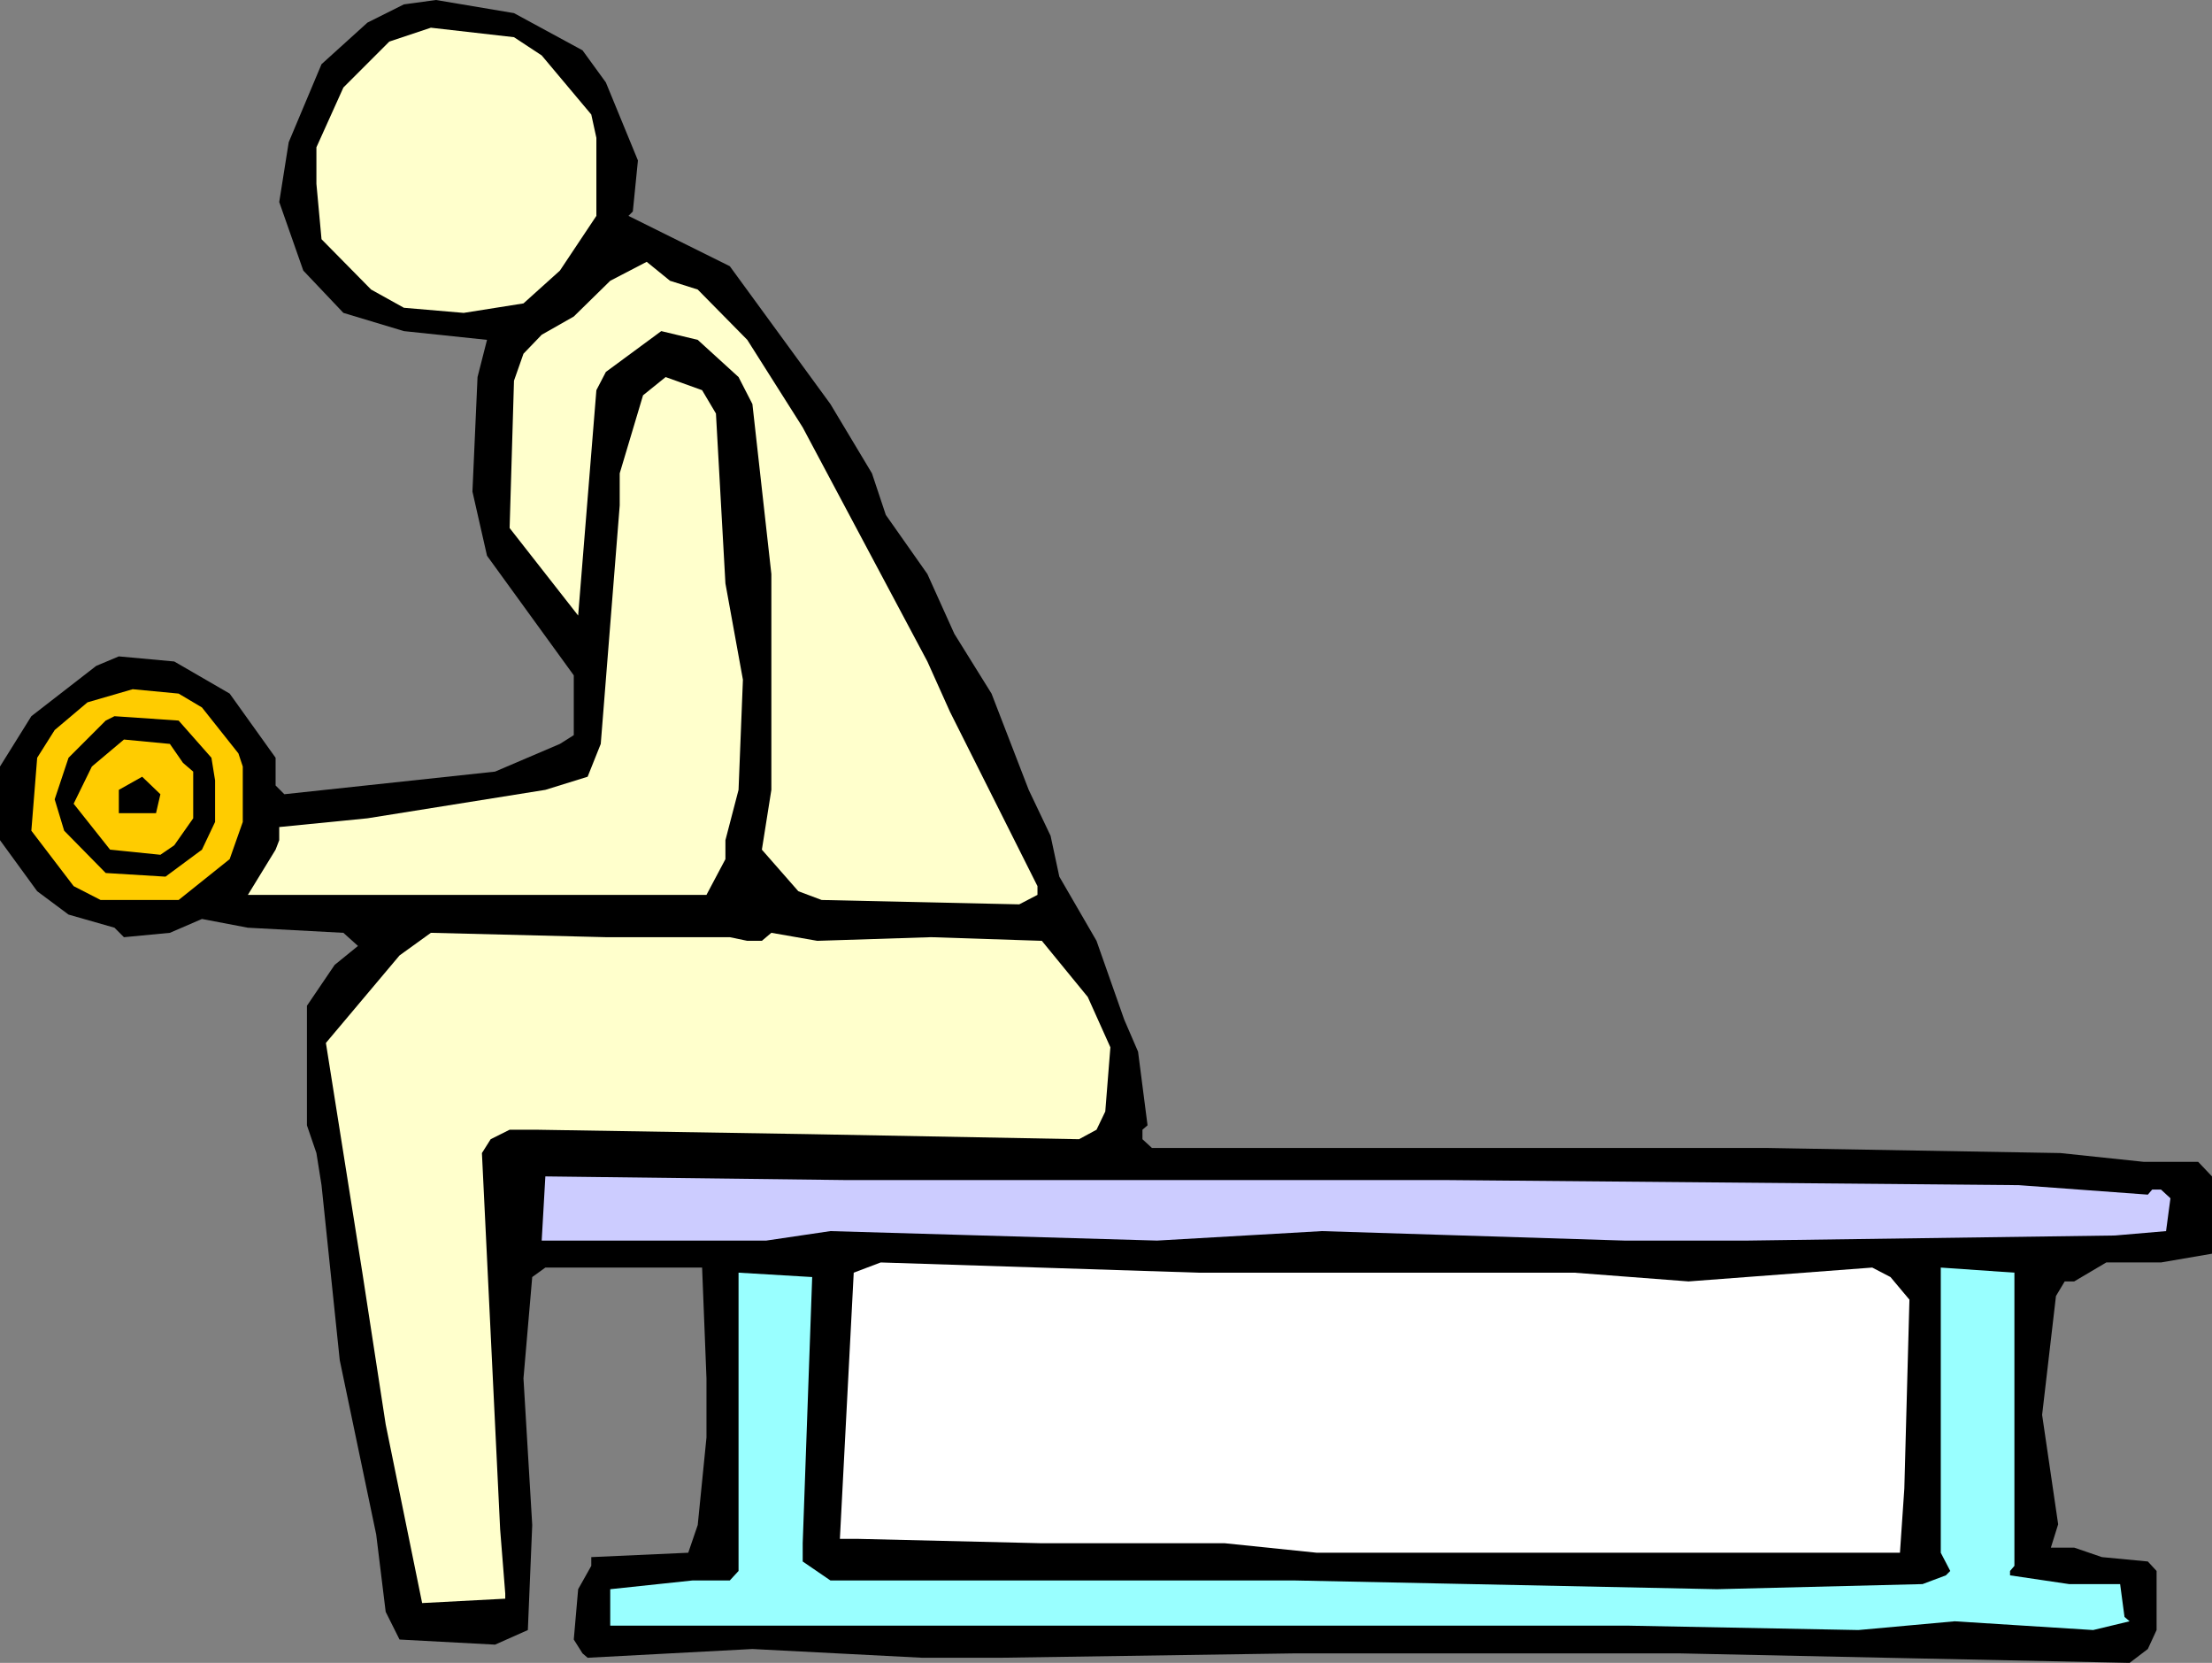 <?xml version="1.0" encoding="UTF-8" standalone="no"?>
<svg
   version="1.0"
   width="129.724mm"
   height="97.492mm"
   id="svg12"
   sodipodi:docname="Forearm 1.wmf"
   xmlns:inkscape="http://www.inkscape.org/namespaces/inkscape"
   xmlns:sodipodi="http://sodipodi.sourceforge.net/DTD/sodipodi-0.dtd"
   xmlns="http://www.w3.org/2000/svg"
   xmlns:svg="http://www.w3.org/2000/svg">
  <rect width="100%" height="100%" fill="#808080" stroke="none"/>
  <sodipodi:namedview
     id="namedview12"
     pagecolor="#ffffff"
     bordercolor="#000000"
     borderopacity="0.25"
     inkscape:showpageshadow="2"
     inkscape:pageopacity="0.0"
     inkscape:pagecheckerboard="0"
     inkscape:deskcolor="#d1d1d1"
     inkscape:document-units="mm" />
  <defs
     id="defs1">
    <pattern
       id="WMFhbasepattern"
       patternUnits="userSpaceOnUse"
       width="6"
       height="6"
       x="0"
       y="0" />
  </defs>
  <path
     style="fill:#000000;fill-opacity:1;fill-rule:evenodd;stroke:none"
     d="m 129.118,11.151 5.171,7.111 7.11,17.292 -1.131,11.313 -0.97,0.97 22.462,11.151 22.301,30.545 9.211,15.353 3.07,9.212 9.211,13.091 5.979,13.252 8.242,13.252 8.242,21.333 4.848,10.182 1.939,9.05 8.242,14.222 6.141,17.454 3.07,7.111 2.101,16.323 -1.131,0.97 v 2.101 l 2.101,1.939 h 136.229 l 65.125,1.131 18.422,1.939 h 12.12 l 3.07,3.232 v 17.131 l -11.312,1.939 h -12.12 l -7.11,4.202 h -2.101 l -1.939,3.232 -3.07,26.343 3.555,24.242 -1.616,5.172 h 5.171 l 6.141,2.101 10.181,0.97 1.939,2.101 v 13.091 l -1.939,4.202 -4.04,3.071 -53.974,-1.131 -45.733,-0.97 h -85.486 l -65.125,0.97 h -17.291 l -37.653,-1.939 -36.522,1.939 -1.131,-0.97 -1.939,-3.071 0.97,-11.151 2.909,-5.172 v -1.939 l 21.493,-0.97 2.101,-6.141 1.939,-19.393 v -13.091 l -0.97,-24.565 h -34.744 l -2.909,2.101 -1.939,22.464 1.939,32.484 -0.97,23.272 -7.272,3.232 -21.17,-1.131 -3.07,-6.141 -2.101,-17.131 -8.08,-38.625 -4.04,-38.787 -1.131,-7.111 -2.101,-6.141 v -26.504 l 6.141,-9.05 5.171,-4.202 -3.232,-2.909 -21.17,-1.131 -10.181,-1.939 -7.11,3.071 -10.181,0.97 L 25.371,205.57 15.19,202.661 8.242,197.49 0,186.177 v -16.323 l 6.949,-11.151 14.382,-11.151 5.01,-2.101 12.282,1.131 12.282,7.111 10.181,14.222 v 6.141 l 1.939,1.939 46.702,-5.01 14.382,-6.141 3.07,-1.939 v -13.252 l -19.23,-26.504 -3.232,-14.222 1.131,-25.373 2.101,-8.242 L 89.526,73.372 76.114,69.332 67.226,59.958 61.893,44.767 63.994,31.514 71.266,14.222 81.446,5.01 89.526,0.97 96.637,0 113.928,2.909 Z"
     id="path1" />
  <path
     style="fill:#ffffcc;fill-opacity:1;fill-rule:evenodd;stroke:none"
     d="m 120.069,12.283 10.989,13.091 1.131,5.172 v 17.292 l -8.08,12.121 -8.08,7.273 -13.251,2.101 L 89.526,68.2 82.254,64.16 71.266,53.009 70.134,40.726 V 32.646 L 76.114,19.393 86.294,9.212 95.505,6.141 113.928,8.242 Z"
     id="path2" />
  <path
     style="fill:#ffffcc;fill-opacity:1;fill-rule:evenodd;stroke:none"
     d="m 154.651,64.16 10.989,11.151 12.282,19.393 27.634,51.877 5.01,11.151 19.392,38.625 v 1.939 l -4.04,2.101 -43.794,-0.97 -5.171,-1.939 -8.08,-9.212 2.101,-13.252 v -47.837 l -4.202,-37.656 -3.07,-5.98 -9.05,-8.242 -8.08,-1.939 -12.282,9.05 -2.101,4.04 -4.04,49.938 -15.19,-19.393 0.97,-32.646 2.101,-5.98 4.04,-4.202 7.11,-4.04 8.08,-7.919 8.08,-4.202 5.171,4.202 z"
     id="path3" />
  <path
     style="fill:#ffffcc;fill-opacity:1;fill-rule:evenodd;stroke:none"
     d="m 158.691,91.634 2.101,37.656 3.878,21.333 -0.97,24.403 -2.909,11.151 v 4.202 l -4.202,7.919 H 54.944 l 6.141,-10.02 0.808,-2.101 v -2.909 l 19.554,-1.939 39.43,-6.303 9.373,-2.909 2.909,-7.273 4.202,-52.847 v -7.111 l 5.171,-17.292 5.01,-4.04 8.08,2.909 z"
     id="path4" />
  <path
     style="fill:#ffcc00;fill-opacity:1;fill-rule:evenodd;stroke:none"
     d="m 44.763,156.764 8.08,10.182 0.97,2.909 v 12.283 l -2.909,8.242 -11.312,9.05 h -17.291 l -5.979,-3.071 -9.373,-12.283 1.293,-16.161 3.878,-6.141 7.272,-6.141 10.019,-2.909 10.181,0.97 z"
     id="path5" />
  <path
     style="fill:#000000;fill-opacity:1;fill-rule:evenodd;stroke:none"
     d="m 46.864,167.915 0.808,5.01 v 9.212 l -2.909,6.141 -8.08,5.98 -13.251,-0.808 -9.211,-9.373 -2.101,-6.949 3.07,-9.212 8.242,-8.242 1.939,-0.97 14.221,0.97 z"
     id="path6" />
  <path
     style="fill:#ffcc00;fill-opacity:1;fill-rule:evenodd;stroke:none"
     d="m 40.562,169.046 2.262,1.939 v 10.343 l -4.202,5.98 -3.07,2.101 -11.15,-1.131 -8.08,-10.182 4.04,-8.242 7.11,-5.98 10.181,0.97 z"
     id="path7" />
  <path
     style="fill:#000000;fill-opacity:1;fill-rule:evenodd;stroke:none"
     d="M 34.582,180.197 H 26.341 v -5.172 l 5.171,-2.909 4.04,3.879 z"
     id="path8" />
  <path
     style="fill:#ffffcc;fill-opacity:1;fill-rule:evenodd;stroke:none"
     d="m 154.651,207.671 h 7.11 l 3.878,0.808 h 3.232 l 2.101,-1.778 10.181,1.778 25.21,-0.808 24.563,0.808 10.181,12.444 5.01,11.151 -1.131,14.222 -1.939,4.04 -3.878,2.101 -60.277,-1.131 -59.954,-0.97 h -5.979 l -4.202,2.101 -1.939,3.071 4.04,83.392 1.131,14.222 v 1.131 l -18.422,0.97 -8.08,-39.595 -5.171,-33.615 -8.08,-50.908 16.322,-19.393 6.949,-5.01 38.784,0.97 z"
     id="path9" />
  <path
     style="fill:#ccccff;fill-opacity:1;fill-rule:evenodd;stroke:none"
     d="m 225.917,261.488 h 94.374 l 127.179,1.131 28.603,2.101 0.97,-1.131 h 1.939 l 2.101,1.939 -0.97,7.273 -11.312,0.97 -81.446,1.131 h -27.31 l -67.064,-2.101 -36.522,2.101 -72.397,-2.101 -14.221,2.101 h -49.773 l 0.808,-14.222 66.418,0.808 z"
     id="path10" />
  <path
     style="fill:#ffffff;fill-opacity:1;fill-rule:evenodd;stroke:none"
     d="m 315.281,282.013 h 33.613 l 25.371,1.939 40.723,-3.071 4.04,2.101 4.202,5.01 -1.131,41.857 -0.97,14.222 H 291.849 l -20.362,-2.101 h -40.562 l -40.723,-0.97 h -4.04 l 3.07,-58.988 5.979,-2.263 70.296,2.263 z"
     id="path11" />
  <path
     style="fill:#99ffff;fill-opacity:1;fill-rule:evenodd;stroke:none"
     d="m 446.5,346.981 -0.97,1.131 v 0.97 l 13.09,1.939 h 11.312 l 0.97,7.273 1.131,0.97 -8.08,1.939 -30.704,-1.939 -21.331,1.939 -50.904,-0.97 H 135.259 v -8.081 l 18.261,-1.939 h 8.242 l 1.939,-2.101 v -66.099 l 16.322,0.97 -2.101,58.988 v 4.04 l 6.141,4.202 h 102.777 l 93.728,1.939 45.571,-1.131 5.171,-1.939 0.97,-0.97 -2.101,-4.04 v -63.19 l 16.322,1.131 z"
     id="path12" />
</svg>
